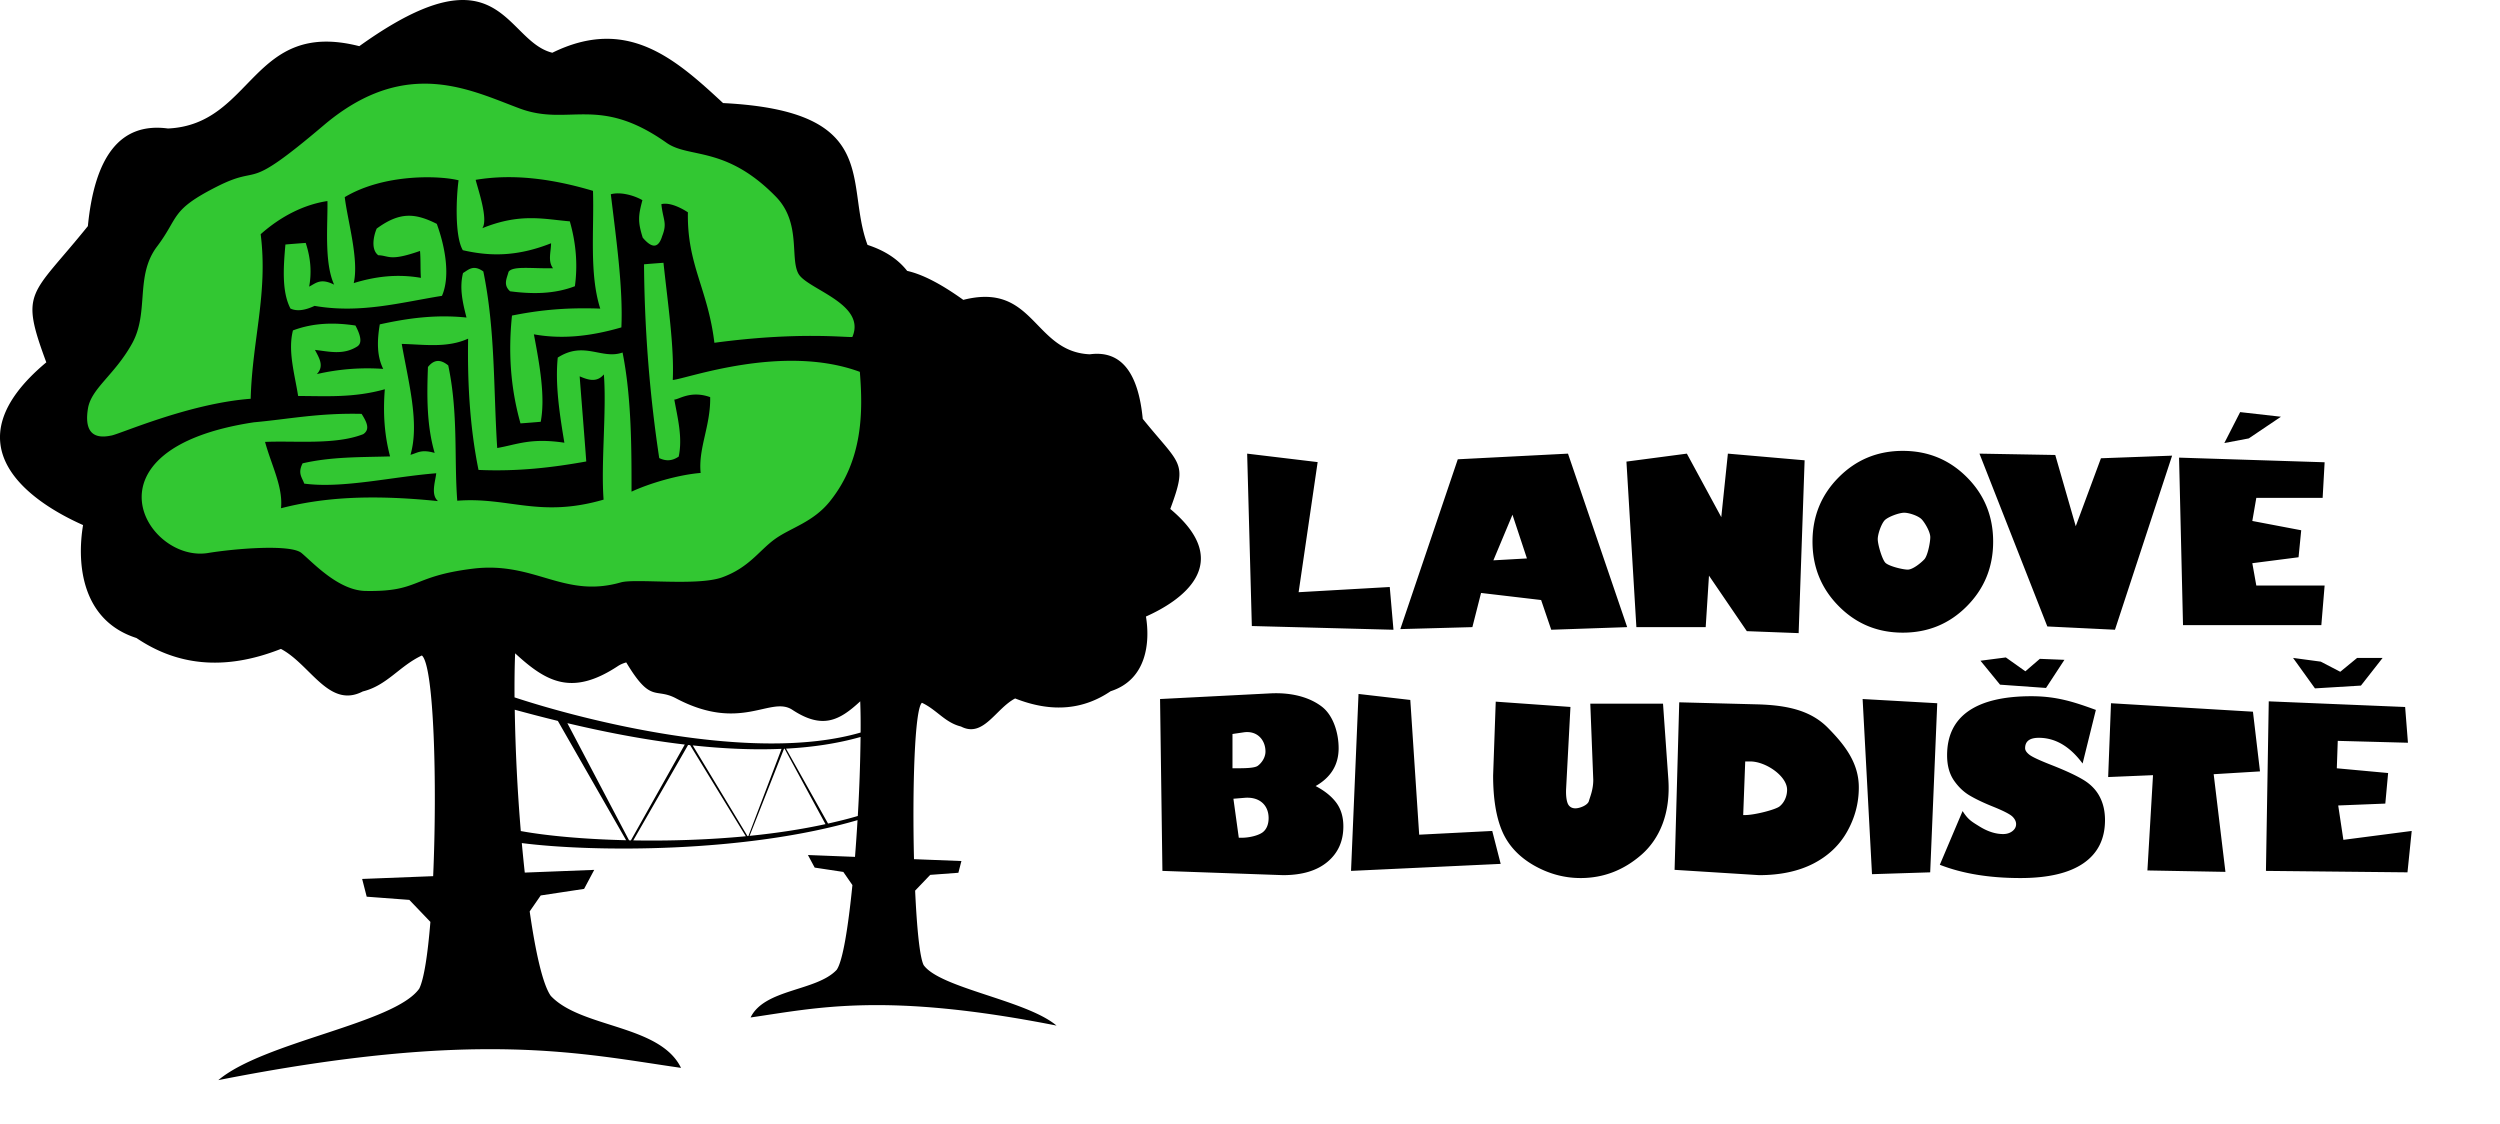 <svg xmlns="http://www.w3.org/2000/svg" version="1.1" width="297.198" height="133.585" viewBox="0 0 297.198 133.585">
  <path d="M55.139.002c-2.785-.044-6.63 1.329-12.426 5.487-12.808-3.266-12.569 9.321-22.746 9.787-5.787-.782-8.729 3.5-9.52 11.603-6.791 8.436-8.136 7.583-4.943 16.197-11.808 9.866-1.876 16.568 4.37 19.344-.76 4.575-.194 11.33 6.349 13.428 4.661 3.156 10.26 4.024 17.172 1.295 3.52 1.856 5.709 7.148 9.734 5.055 2.883-.708 4.339-3.013 7.022-4.274 1.437 1.193 1.83 15.118 1.342 26.234l-8.442.33.541 2.11 5.068.38 2.504 2.616c-.311 3.827-.756 6.797-1.326 7.936-2.953 4.156-18.469 6.307-23.885 10.875 30.838-6.083 43.036-3.177 55.004-1.457-2.504-5.163-11.87-4.71-15.48-8.557-.947-1.329-1.807-5.138-2.51-10.043l1.313-1.897 5.156-.78 1.203-2.26-8.256.322c-.125-1.141-.243-2.316-.351-3.508 8.518 1.094 26.58 1.18 39.91-2.729a220.581 220.581 0 01-.3 4.368l-5.597-.22.803 1.495 3.406.516 1.08 1.562c-.499 4.991-1.145 9.059-1.873 10.078-2.385 2.548-8.576 2.244-10.232 5.662 7.91-1.142 15.978-3.056 36.369.963-3.583-3.019-13.838-4.443-15.797-7.191-.482-.968-.813-4.544-1.012-8.852l1.793-1.873 3.348-.25.361-1.396-5.636-.221c-.206-8.378.072-17.87.943-18.592 1.776.833 2.734 2.356 4.645 2.822 2.658 1.386 4.104-2.115 6.435-3.337 4.57 1.802 8.269 1.229 11.352-.858 4.322-1.385 4.699-5.857 4.199-8.88 4.13-1.834 10.698-6.268 2.892-12.788 2.108-5.699 1.224-5.131-3.273-10.713-.52-5.354-2.469-8.188-6.297-7.672-6.724-.304-6.567-8.632-15.035-6.47-2.866-2.056-5.004-3.071-6.674-3.446-1.03-1.314-2.536-2.379-4.713-3.09-2.75-7.365 1.774-15.913-17.172-16.86-5.67-5.26-11.4-10.363-20.297-5.983C61.904 5.34 60.456.087 55.14.002zm6.1 77.664c3.734 3.448 6.78 5.11 12.228 1.51.316-.205.644-.333.98-.43 2.975 4.962 3.43 2.941 5.938 4.284 7.708 4.073 11.212-.338 13.795 1.343 3.6 2.376 5.615 1.282 8.084-1a83.06 83.06 0 01.045 3.711c-12.782 3.72-32.928-1.47-41.143-4.181-.01-1.872.007-3.653.073-5.237zm-.045 6.707c1.442.391 3.106.835 5.123 1.328l8.119 14.186c-5.014-.121-9.462-.53-12.524-1.092a213.887 213.887 0 01-.718-14.422zm6.254 1.596c4.023.956 8.86 1.943 13.957 2.543L75 99.905c-.074-.001-.144-.004-.218-.006l-7.334-13.93zm34.855 1.64a196.655 196.655 0 01-.328 9.395c-1.127.337-2.32.628-3.537.9l-4.992-8.906c3.084-.163 6.079-.598 8.857-1.388zm-20.504.952c.08.009.163.014.244.023l6.62 10.828c-4.52.431-9.134.568-13.381.494l6.517-11.345zm.553.052c3.494.375 7.074.56 10.56.409l-3.939 10.36c-.038.003-.075.01-.113.013l-6.508-10.781zm10.924.393l4.857 8.967c-2.853.622-5.903 1.081-9.02 1.392l4.09-10.355.073-.004z" fill-rule="evenodd"/>
  <path d="M50.084 9.951c-3.493.087-7.357 1.342-11.611 4.95-9.724 8.248-7.125 4.464-12.697 7.287-5.574 2.822-4.448 3.592-7.104 7.113-2.657 3.513-.896 7.813-2.98 11.553-2.083 3.738-4.839 5.307-5.235 7.703-.394 2.396.323 3.734 2.723 3.228.803-.057 9.178-3.827 16.621-4.379.188-7 2.073-12.564 1.188-19.564 2.416-2.145 5.177-3.53 7.937-3.941.052 2.805-.411 7.296.797 9.941-1.64-.833-2.198-.144-2.969.23.287-1.557.225-3.265-.41-5.193-.808.057-1.61.12-2.412.188-.261 2.862-.418 5.656.598 7.615.844.39 1.865.15 2.865-.318 5.453.942 10.214-.402 15.146-1.194.995-2.276.416-5.734-.615-8.556-2.61-1.312-4.426-1.433-7.146.562-.37.863-.713 2.483.187 3.166 1.328.047 1.324.766 4.965-.51.088 1.022.03 2.178.103 3.2-2.865-.5-5.484-.148-7.984.623.645-2.783-.735-7.433-1.068-10.22 4.738-2.833 11.344-2.557 13.531-2-.26 1.886-.494 6.6.506 8.31 2.984.68 6.229.863 10.49-.825-.007 1.016-.407 2.125.233 2.969-2.506.057-4.77-.306-5.286.422-.197.772-.678 1.547.182 2.318 2.645.348 5.241.34 7.705-.603.323-2.396.187-4.943-.605-7.711-3.115-.264-5.892-1.014-10.403.814.756-1.021-.547-4.734-.79-5.75 4.598-.765 9.271-.077 13.948 1.309.146 4.645-.459 9.864.864 14-4.495-.162-7.64.258-10.494.826-.438 4.187-.22 8.449 1.01 12.818.802-.057 1.604-.12 2.406-.191.548-2.887-.089-6.606-.813-10.397 3.47.635 6.938.185 10.402-.824.203-4.619-.567-10.14-1.255-15.828 1.157-.317 2.771.137 3.755.705-.505 1.885-.552 2.568.036 4.453 1.026 1.214 1.84 1.374 2.314-.183.63-1.586.098-1.89-.096-3.797 1.147-.288 2.73.693 3.153.969-.115 6.249 2.374 9.077 3.15 15.511 9.88-1.33 15.598-.621 16.4-.69 1.714-3.978-5.405-5.67-6.416-7.534-1.016-1.871.349-6.064-2.687-9.159-5.97-6.093-10.302-4.495-12.988-6.394-8.131-5.75-11.591-1.89-17.471-4.084-3.31-1.23-7.188-3.05-11.68-2.938zm28.79 21.288c-.771.057-1.542.114-2.313.181.059 7.59.635 15.267 1.807 23.037.7.328 1.438.416 2.318-.181.47-2.26-.114-4.518-.526-6.778.518.022 1.922-1.129 4.266-.285.057 3.432-1.432 6.067-1.135 9.01-2.693.219-6.147 1.26-8.215 2.225 0-4.87.02-11.126-1.066-16.542-2.481.88-4.564-1.417-7.705.604-.317 3.145.2 6.614.787 10.12-4.03-.605-5.65.228-7.984.628-.454-6.996-.213-13.995-1.65-20.988-1.194-.85-1.751-.209-2.413.187-.448 1.766-.046 3.523.412 5.291-3.772-.385-7.09.105-10.308.813-.323 1.916-.368 3.746.408 5.293a26.76 26.76 0 00-7.89.619c.906-.959.275-1.917-.225-2.877 1.666.184 3.338.648 5.011-.398.535-.326.563-1.074-.199-2.5-2.473-.371-4.954-.345-7.428.582-.625 2.464.204 5.166.616 7.796 3.345.005 6.609.238 10.306-.802-.224 2.75-.063 5.417.625 7.984-3.464.105-6.93.022-10.4.824-.62 1.219-.036 1.702.193 2.41 4.558.61 10.454-.817 15.692-1.23-.088.93-.687 2.553.215 3.31-8.256-.843-13.86-.39-18.666.848.254-2.536-1.128-5.071-1.897-7.885 3.477-.166 8.348.39 11.668-.921.873-.575.395-1.48-.19-2.413-5.171-.118-8.631.626-12.818 1.004C9.253 53.384 17.426 66.93 24.73 65.74c3.213-.527 9.806-1.069 11.103-.006 1.292 1.062 4.364 4.46 7.61 4.517 6.494.119 5.368-1.729 12.754-2.646 7.385-.911 10.792 3.582 17.609 1.629 1.705-.49 8.996.453 11.986-.579 3.282-1.173 4.458-3.234 6.354-4.587 1.896-1.35 4.51-1.984 6.5-4.454 3.976-4.942 3.947-10.73 3.572-15.408-9.193-3.398-20.661.85-22.24.965.183-3.959-.593-9.125-1.104-13.932zm-23.225 9.019c-.088 5.37.22 10.606 1.236 15.606 4.703.208 8.843-.293 12.81-1.006-.249-3.378-.529-6.745-.785-10.12 1.022.438 2.032.767 2.877-.228.338 4.27-.36 10.614-.033 14.885-7.614 2.213-11.296-.344-17.396.13-.386-5.089.136-10.338-1.07-16.083-.81-.656-1.61-.824-2.415.187-.13 3.467-.156 6.926.797 10.213-1.652-.475-2.066.03-2.873.225 1.094-3.735-.23-8.58-1.039-13.184 2.672.068 5.396.511 7.89-.625z" fill="#32C732"/>
  <path d="M266.307 48.99l-1.88 3.678 2.905-.55 3.823-2.577-4.848-.55zm-40.106 4.61c-2.994 0-5.529 1.045-7.609 3.135-2.083 2.088-3.123 4.64-3.123 7.652 0 3.015 1.04 5.576 3.123 7.676 2.08 2.1 4.615 3.146 7.61 3.146 3 0 5.538-1.046 7.62-3.146 2.085-2.1 3.122-4.661 3.122-7.676 0-3.012-1.037-5.564-3.121-7.652-2.083-2.09-4.622-3.135-7.622-3.135zm-77.94.328l.556 20.494 16.838.443-.442-5.082-10.834.618 2.262-15.467-8.38-1.006zm38.14 0l-13.1.672-6.832 20.187 8.566-.234 1.032-4.063 7.14.84 1.203 3.534 9.028-.311-7.037-20.625zm14.13 0l-7.181.947 1.182 19.68h8.24l.39-6.123 4.5 6.6 6.16.234.71-20.545-9.122-.793-.785 7.55-4.093-7.55zm34.786 0l8.068 20.545 8.041.39 6.793-20.695-8.46.31-2.995 8.08-2.436-8.47-9.011-.16zm23.728.475l.47 19.91h16.444l.39-4.701h-8.12l-.475-2.659 5.496-.707.317-3.209-5.813-1.105.475-2.748h7.885l.236-4.23-17.305-.551zm-32.685 6.55c.604 0 1.694.37 2.09.786.39.417 1.02 1.491 1.02 2.12 0 .631-.314 2.219-.71 2.637-.39.415-1.363 1.22-1.969 1.22-.593 0-2.27-.409-2.666-.823-.39-.419-.9-2.162-.9-2.793 0-.636.43-1.828.82-2.246.398-.415 1.72-.9 2.315-.9zm-46.559.235l1.719 5.199-3.988.225 2.27-5.424zm58.652 16.968l-3.015.391 2.326 2.846 5.465.39 2.187-3.343-2.922-.117-1.722 1.48-2.319-1.647zm34.145.057l2.603 3.621 5.465-.332 2.578-3.289h-3.03l-2.007 1.647-2.316-1.204-3.293-.443zm-120.611 4.201a13.57 13.57 0 00-.977.014l-13.103.672.28 20.431 14.335.506c2.265 0 4.029-.526 5.285-1.578 1.26-1.053 1.89-2.457 1.89-4.215 0-1.124-.28-2.06-.837-2.816-.558-.753-1.377-1.416-2.46-1.982 1.823-1.034 2.735-2.54 2.735-4.5 0-1.804-.63-3.897-2-4.944-1.195-.917-2.937-1.537-5.148-1.588zm9.513.082l-.89 21.035 17.79-.834-1.003-3.914-8.686.444-1.056-16.018-6.155-.713zm80 .27c-3.302 0-5.802.593-7.494 1.77-1.694 1.183-2.537 2.934-2.537 5.257 0 1.197.27 2.19.807 2.979.54.786 1.178 1.39 1.912 1.816.73.428 1.651.867 2.771 1.315 1.234.5 1.995.894 2.282 1.175.29.286.431.584.431.89 0 .334-.147.611-.443.84-.299.229-.666.343-1.104.343-.896 0-1.832-.3-2.808-.905-.972-.604-1.343-.801-2.006-1.828l-2.707 6.385c2.682 1.052 5.875 1.578 9.58 1.578 3.3 0 5.8-.59 7.504-1.766 1.704-1.177 2.553-2.885 2.553-5.125 0-1.068-.216-2.005-.649-2.812-.425-.803-1.077-1.464-1.943-1.984-.863-.516-2.092-1.089-3.696-1.72-1.453-.567-2.356-.985-2.695-1.25-.343-.266-.514-.527-.514-.78 0-.824.543-1.235 1.63-1.235 1.96 0 3.695 1.02 5.204 3.057l1.577-6.373c-2.568-.934-4.639-1.627-7.655-1.627zm-20.074.334l1.115 20.822 6.918-.219.838-20.103-8.87-.5zm48.281.275l-.334 20.156 16.825.172.503-4.92-8.123 1.057-.615-4.086 5.6-.223.334-3.634-6.1-.563.113-3.26 8.344.223-.334-4.25-16.213-.672zm-91.896.037l-.31 8.77c0 2.724.352 4.93 1.066 6.605.713 1.676 1.959 3.03 3.724 4.057 1.771 1.02 3.64 1.537 5.61 1.537 2.714 0 5.131-.931 7.25-2.787 2.114-1.859 3.468-4.868 3.177-9l-.63-8.943h-8.645l.354 9.058c0 1.184-.385 2.022-.52 2.518-.136.5-1.096.867-1.605.867-.366 0-.642-.14-.825-.412-.181-.276-.332-.937-.275-1.979l.512-9.662-8.883-.629zm21.814.078l-.552 19.916 10.046.631c2.516 0 4.656-.459 6.432-1.363 1.776-.913 3.127-2.19 4.043-3.83.923-1.647 1.38-3.39 1.38-5.233 0-2.902-1.642-5.028-3.667-7.08-2.021-2.052-4.772-2.707-8.486-2.8l-9.196-.24zm51.328.11l-.337 8.775 5.332-.224-.666 11.328 9.275.168-1.397-11.61 5.506-.334-.838-7.097-16.875-1.006zm-102.525 3.433c1.267.083 2.01 1.12 2.01 2.307 0 .748-.491 1.39-.912 1.697-.418.308-1.772.293-2.782.293h-.228v-4.074l1.338-.197c.202-.03.393-.037.574-.026zm59.041 3.487h.588c1.873 0 4.39 1.752 4.39 3.361 0 .884-.408 1.603-.908 1.994-.5.385-2.961 1.018-4.076 1.018h-.234l.24-6.373zm-58.885 4.322c1.367.112 2.227 1.038 2.227 2.414 0 .799-.285 1.384-.733 1.707-.453.33-1.464.63-2.527.63h-.285l-.64-4.64 1.343-.11a3.7 3.7 0 01.615-.001z"/>
</svg>
